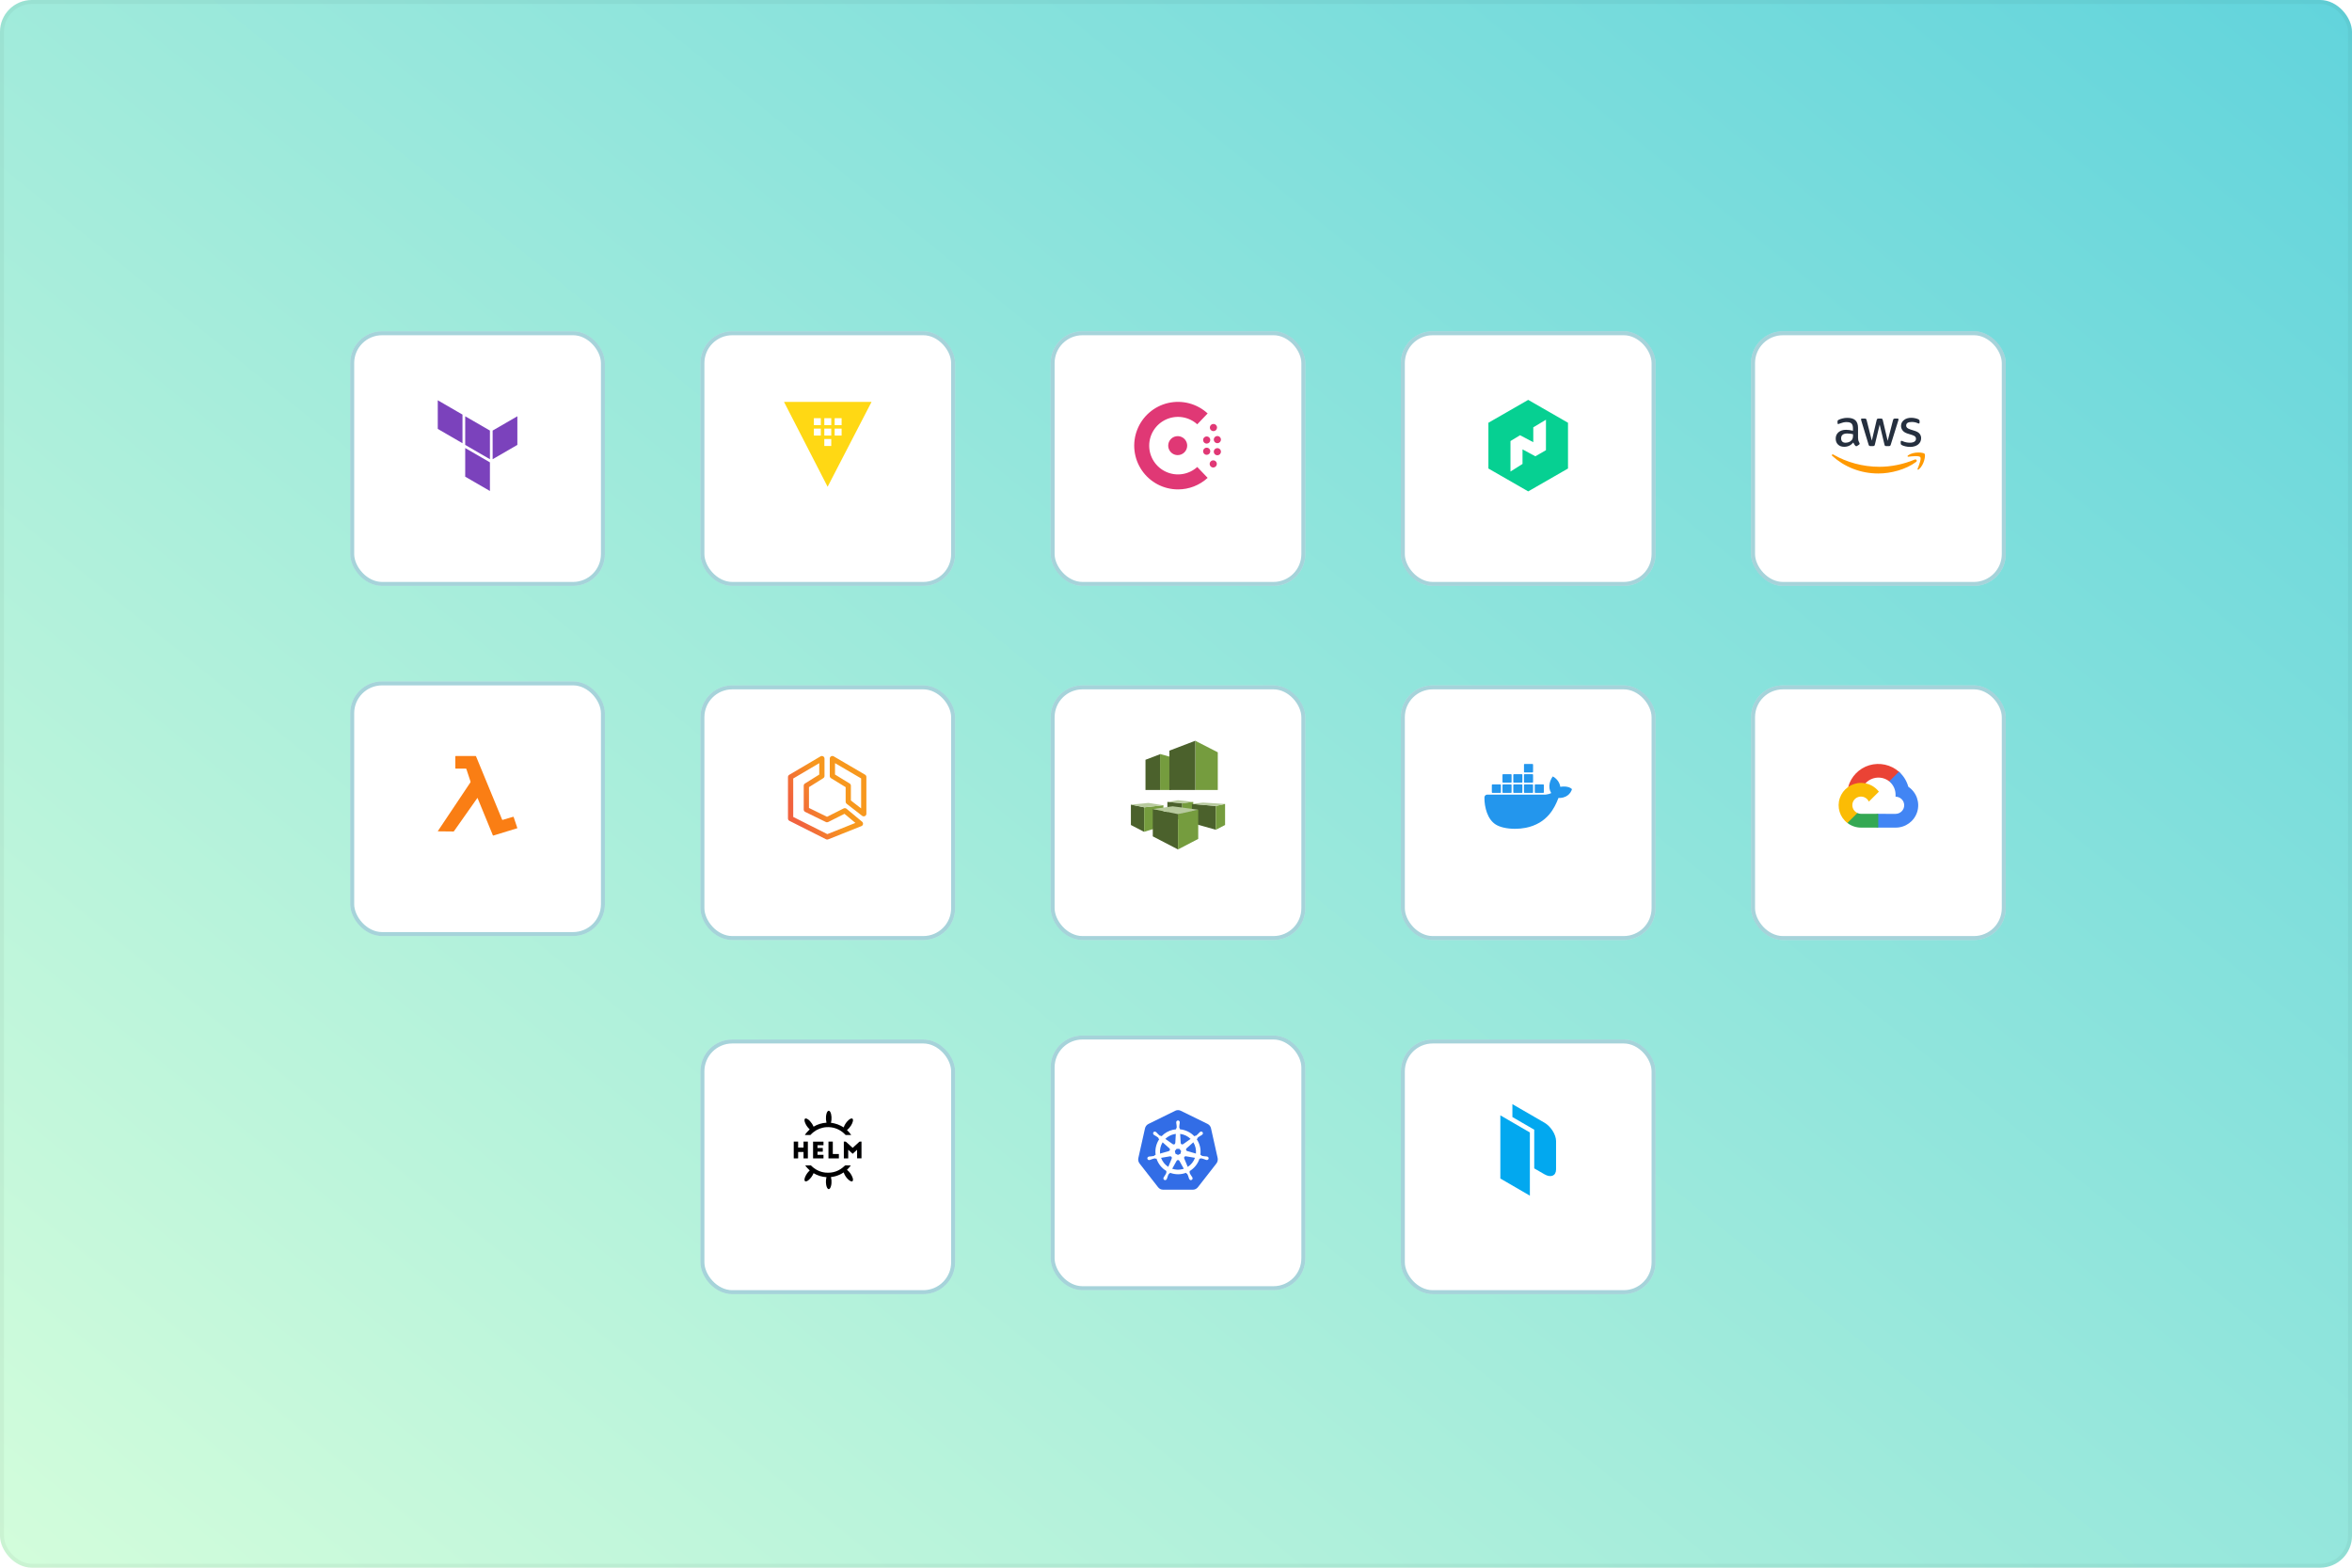 <?xml version="1.0" encoding="utf-8"?>
<svg xmlns="http://www.w3.org/2000/svg" width="591" height="394" viewBox="0 0 591 394" fill="none">
<rect width="591" height="394" rx="8" fill="url(#paint0_linear_3503_58735)"/>
<g filter="url(#filter0_d_3503_58735)">
<rect x="88" y="79" width="64" height="64" rx="8" fill="white"/>
<rect x="88.5" y="79.5" width="63" height="63" rx="7.5" stroke="#008196" stroke-opacity="0.35"/>
</g>
<path fill-rule="evenodd" clip-rule="evenodd" d="M116.893 104.617L123.107 108.215V115.414L116.893 111.814V104.617Z" fill="#7B42BC"/>
<path fill-rule="evenodd" clip-rule="evenodd" d="M123.788 108.215V115.414L130 111.814V104.617L123.788 108.215Z" fill="#7B42BC"/>
<path fill-rule="evenodd" clip-rule="evenodd" d="M110 100.6V107.797L116.212 111.396V104.199L110 100.6Z" fill="#7B42BC"/>
<path fill-rule="evenodd" clip-rule="evenodd" d="M116.893 119.8L123.105 123.399V116.249V116.202L116.893 112.603V119.8Z" fill="#7B42BC"/>
<g filter="url(#filter1_d_3503_58735)">
<rect x="176" y="168" width="64" height="64" rx="8" fill="white"/>
<rect x="176.5" y="168.5" width="63" height="63" rx="7.5" stroke="#008196" stroke-opacity="0.35"/>
</g>
<path fill-rule="evenodd" clip-rule="evenodd" d="M207.889 209.634L199.319 205.317V195.656L205.858 191.8V194.667L202.263 196.917C202.073 197.037 201.957 197.244 201.957 197.469V203.462C201.957 203.71 202.098 203.935 202.323 204.046L207.524 206.593C207.709 206.685 207.929 206.682 208.115 206.589L212.197 204.536L214.939 206.82L207.889 209.634ZM212.711 203.261C212.511 203.093 212.222 203.062 211.987 203.179L207.811 205.279L203.276 203.058V197.826L206.87 195.576C207.061 195.456 207.177 195.248 207.177 195.024V190.653C207.177 190.418 207.049 190.202 206.843 190.086C206.635 189.968 206.38 189.972 206.18 190.093L198.322 194.726C198.123 194.843 198 195.055 198 195.286V205.716C198 205.961 198.138 206.185 198.36 206.296L207.558 210.93C207.651 210.977 207.753 211 207.858 211C207.941 211 208.024 210.984 208.104 210.953L216.449 207.625C216.663 207.539 216.817 207.348 216.854 207.121C216.89 206.896 216.804 206.668 216.627 206.52L212.711 203.261Z" fill="url(#paint1_linear_3503_58735)"/>
<path fill-rule="evenodd" clip-rule="evenodd" d="M216.381 203.179L213.81 201.183V197.47C213.81 197.244 213.693 197.034 213.499 196.916L209.819 194.662V191.796L216.381 195.637V203.179ZM217.376 194.705L209.496 190.091C209.293 189.972 209.038 189.969 208.832 190.085C208.628 190.201 208.5 190.417 208.5 190.651V195.024C208.5 195.249 208.619 195.459 208.811 195.578L212.491 197.832V201.5C212.491 201.699 212.585 201.888 212.744 202.012L216.632 205.034C216.751 205.127 216.894 205.173 217.04 205.173C217.138 205.173 217.237 205.151 217.328 205.107C217.554 204.999 217.699 204.771 217.699 204.522V195.265C217.699 195.034 217.577 194.821 217.376 194.705Z" fill="url(#paint2_linear_3503_58735)"/>
<g filter="url(#filter2_d_3503_58735)">
<rect x="176" y="79" width="64" height="64" rx="8" fill="white"/>
<rect x="176.5" y="79.5" width="63" height="63" rx="7.5" stroke="#008196" stroke-opacity="0.35"/>
</g>
<path d="M197 101L207.96 122.334L219 101H197ZM206.256 109.469H204.51V107.723H206.256V109.469ZM206.256 106.849H204.51V105.105H206.256V106.849ZM208.874 112.087H207.128V110.341H208.874V112.087ZM208.874 109.469H207.128V107.723H208.874V109.469ZM208.874 106.849H207.128V105.105H208.874V106.849ZM211.478 109.469H209.732V107.723H211.478V109.469ZM209.732 106.849V105.105H211.478V106.849H209.732Z" fill="#FFD814"/>
<g filter="url(#filter3_d_3503_58735)">
<rect x="264" y="79" width="64" height="64" rx="8" fill="white"/>
<rect x="264.5" y="79.5" width="63" height="63" rx="7.5" stroke="#008196" stroke-opacity="0.35"/>
</g>
<path d="M296.009 123C294.219 123.001 292.455 122.566 290.872 121.731C289.288 120.897 287.932 119.688 286.921 118.211C285.91 116.733 285.276 115.031 285.072 113.253C284.868 111.474 285.101 109.673 285.751 108.005C286.401 106.337 287.449 104.853 288.802 103.682C290.156 102.51 291.775 101.687 293.519 101.283C295.263 100.88 297.079 100.908 298.81 101.365C300.541 101.822 302.134 102.695 303.451 103.908L300.84 106.639C299.802 105.701 298.515 105.085 297.134 104.864C295.753 104.644 294.338 104.829 293.06 105.397C291.782 105.965 290.696 106.891 289.934 108.063C289.171 109.236 288.766 110.605 288.766 112.003C288.766 113.402 289.171 114.77 289.934 115.943C290.696 117.115 291.782 118.041 293.06 118.609C294.338 119.177 295.753 119.362 297.134 119.142C298.515 118.921 299.802 118.305 300.84 117.367L303.451 120.098C301.423 121.966 298.766 123.002 296.009 123Z" fill="#E03875"/>
<path d="M304.86 117.498C304.682 117.498 304.508 117.445 304.359 117.346C304.211 117.247 304.096 117.106 304.027 116.941C303.959 116.776 303.941 116.595 303.976 116.42C304.011 116.245 304.097 116.085 304.223 115.958C304.349 115.832 304.51 115.746 304.684 115.712C304.859 115.677 305.041 115.695 305.205 115.763C305.37 115.831 305.511 115.947 305.61 116.095C305.709 116.243 305.762 116.418 305.762 116.596C305.761 116.835 305.666 117.064 305.497 117.233C305.328 117.402 305.099 117.497 304.86 117.498Z" fill="#E03875"/>
<path d="M295.939 114.383C295.467 114.385 295.005 114.247 294.612 113.986C294.218 113.726 293.911 113.354 293.729 112.918C293.547 112.483 293.499 112.003 293.59 111.54C293.681 111.077 293.907 110.651 294.24 110.317C294.574 109.983 294.998 109.755 295.461 109.663C295.924 109.57 296.404 109.617 296.84 109.797C297.276 109.978 297.649 110.283 297.911 110.676C298.173 111.068 298.313 111.53 298.312 112.002C298.311 112.632 298.061 113.236 297.616 113.682C297.172 114.128 296.569 114.38 295.939 114.383Z" fill="#E03875"/>
<path d="M305.895 114.425C305.716 114.425 305.542 114.372 305.394 114.273C305.245 114.174 305.13 114.033 305.062 113.869C304.993 113.704 304.975 113.523 305.01 113.348C305.045 113.173 305.131 113.012 305.257 112.886C305.383 112.76 305.544 112.674 305.719 112.639C305.894 112.605 306.075 112.622 306.24 112.691C306.404 112.759 306.545 112.875 306.644 113.023C306.743 113.171 306.796 113.345 306.796 113.524C306.796 113.763 306.7 113.992 306.531 114.161C306.363 114.33 306.133 114.425 305.895 114.425Z" fill="#E03875"/>
<path d="M303.214 114.313C303.035 114.313 302.86 114.26 302.712 114.16C302.563 114.061 302.448 113.919 302.38 113.754C302.312 113.589 302.295 113.407 302.33 113.232C302.366 113.057 302.453 112.896 302.58 112.77C302.707 112.645 302.869 112.56 303.044 112.526C303.22 112.492 303.401 112.512 303.566 112.581C303.73 112.651 303.871 112.768 303.968 112.918C304.066 113.067 304.117 113.243 304.115 113.421C304.113 113.659 304.017 113.886 303.848 114.052C303.679 114.219 303.451 114.313 303.214 114.313Z" fill="#E03875"/>
<path d="M305.895 111.387C305.716 111.387 305.542 111.334 305.394 111.235C305.245 111.136 305.13 110.995 305.062 110.831C304.993 110.666 304.975 110.485 305.01 110.31C305.045 110.135 305.131 109.974 305.257 109.848C305.383 109.722 305.544 109.636 305.719 109.601C305.894 109.567 306.075 109.584 306.24 109.653C306.404 109.721 306.545 109.836 306.644 109.985C306.743 110.133 306.796 110.307 306.796 110.486C306.796 110.725 306.7 110.954 306.531 111.123C306.363 111.292 306.133 111.387 305.895 111.387Z" fill="#E03875"/>
<path d="M303.214 111.49C303.036 111.49 302.861 111.437 302.713 111.338C302.565 111.239 302.449 111.098 302.381 110.933C302.313 110.768 302.295 110.587 302.33 110.412C302.364 110.237 302.45 110.077 302.576 109.951C302.702 109.825 302.863 109.739 303.038 109.704C303.213 109.669 303.394 109.687 303.559 109.755C303.724 109.823 303.864 109.939 303.964 110.087C304.063 110.235 304.115 110.41 304.115 110.588C304.115 110.827 304.02 111.057 303.851 111.226C303.682 111.395 303.453 111.49 303.214 111.49Z" fill="#E03875"/>
<path d="M304.913 108.355C304.734 108.355 304.56 108.303 304.411 108.204C304.263 108.105 304.147 107.964 304.078 107.8C304.01 107.635 303.992 107.454 304.026 107.279C304.061 107.104 304.146 106.943 304.272 106.817C304.398 106.69 304.559 106.604 304.734 106.569C304.909 106.534 305.09 106.552 305.255 106.62C305.42 106.688 305.561 106.804 305.66 106.952C305.759 107.101 305.812 107.275 305.812 107.453C305.812 107.692 305.718 107.921 305.549 108.09C305.38 108.259 305.151 108.354 304.913 108.355Z" fill="#E03875"/>
<g filter="url(#filter4_d_3503_58735)">
<rect x="352" y="168" width="64" height="64" rx="8" fill="white"/>
<rect x="352.5" y="168.5" width="63" height="63" rx="7.5" stroke="#008196" stroke-opacity="0.35"/>
</g>
<path d="M389.97 195.445L390.177 195.136L390.537 195.352L390.696 195.465C391.081 195.758 391.89 196.509 392.066 197.752C392.372 197.699 392.682 197.671 392.992 197.67C393.726 197.67 394.219 197.84 394.5 197.979L394.643 198.057L394.737 198.118L395 198.33L394.91 198.602C394.766 198.977 394.545 199.315 394.262 199.593C393.864 199.999 393.164 200.479 392.051 200.541L391.806 200.547H391.603C391.094 201.876 390.41 203.37 389.262 204.712C388.575 205.515 387.768 206.197 386.87 206.734C385.781 207.371 384.596 207.815 383.365 208.048C382.48 208.219 381.581 208.303 380.68 208.3C378.686 208.3 376.927 207.909 375.844 207.224C374.878 206.615 374.135 205.619 373.636 204.267C373.199 203.036 372.984 201.733 373.001 200.422C373.003 200.064 373.261 199.769 373.596 199.722L373.689 199.715H388.18L388.308 199.706L388.512 199.684C388.865 199.638 389.401 199.534 389.778 199.317C389.327 198.58 389.199 197.717 389.409 196.798C389.498 196.414 389.637 196.044 389.822 195.699L389.97 195.445ZM376.974 197.14L377.028 197.149C377.079 197.167 377.119 197.208 377.135 197.26L377.143 197.316V199.102L377.135 199.157C377.118 199.209 377.078 199.251 377.027 199.268L376.974 199.277H375.032C374.957 199.277 374.893 199.227 374.871 199.157L374.862 199.102V197.315L374.871 197.26C374.888 197.207 374.928 197.166 374.978 197.149L375.032 197.14H376.974ZM379.65 197.14L379.704 197.149C379.755 197.167 379.795 197.208 379.811 197.26L379.82 197.316V199.102L379.811 199.157C379.794 199.209 379.754 199.251 379.704 199.268L379.65 199.277H377.708C377.633 199.277 377.569 199.227 377.546 199.157L377.537 199.102V197.316C377.537 197.238 377.586 197.172 377.654 197.149L377.708 197.14H379.65ZM382.367 197.14L382.421 197.149C382.472 197.167 382.511 197.208 382.528 197.26L382.536 197.316V199.102L382.528 199.157C382.511 199.209 382.471 199.251 382.42 199.268L382.367 199.277H380.425C380.35 199.277 380.286 199.227 380.264 199.157L380.255 199.102V197.315L380.264 197.26C380.281 197.207 380.321 197.166 380.371 197.149L380.425 197.14H382.367ZM385.051 197.14L385.105 197.149C385.156 197.166 385.196 197.208 385.213 197.26L385.222 197.316V199.102C385.222 199.179 385.173 199.245 385.105 199.268L385.051 199.277H383.11C383.035 199.277 382.971 199.227 382.949 199.157L382.94 199.102V197.315L382.949 197.26C382.965 197.207 383.005 197.166 383.056 197.149L383.11 197.14H385.051ZM387.76 197.14L387.814 197.149C387.865 197.166 387.905 197.208 387.922 197.26L387.93 197.316V199.102C387.93 199.179 387.881 199.245 387.813 199.268L387.76 199.277H385.818C385.743 199.277 385.679 199.227 385.657 199.157L385.648 199.102V197.315L385.657 197.26C385.674 197.207 385.714 197.166 385.764 197.149L385.818 197.14H387.76ZM379.65 194.57L379.704 194.579C379.754 194.597 379.794 194.638 379.811 194.69L379.82 194.745V196.531C379.82 196.609 379.771 196.675 379.704 196.698L379.65 196.708H377.708C377.633 196.707 377.569 196.657 377.546 196.587L377.538 196.531V194.745C377.538 194.668 377.587 194.602 377.654 194.579L377.708 194.57H379.65ZM382.367 194.57L382.42 194.579C382.471 194.597 382.511 194.638 382.528 194.69L382.536 194.745V196.531C382.536 196.609 382.488 196.675 382.42 196.698L382.367 196.708H380.425C380.35 196.707 380.286 196.657 380.264 196.587L380.255 196.531V194.745L380.264 194.69C380.281 194.638 380.321 194.597 380.371 194.579L380.425 194.57H382.367ZM385.051 194.57C385.127 194.57 385.19 194.62 385.213 194.69L385.222 194.745V196.531C385.222 196.609 385.173 196.675 385.105 196.698L385.051 196.708H383.11C383.034 196.707 382.971 196.657 382.949 196.587L382.94 196.531V194.745L382.949 194.69C382.965 194.638 383.005 194.597 383.056 194.579L383.11 194.57H385.051ZM385.051 192C385.127 192 385.19 192.05 385.213 192.12L385.222 192.175V193.962C385.222 194.04 385.173 194.105 385.105 194.128L385.051 194.137H383.11C383.035 194.137 382.971 194.087 382.949 194.017L382.94 193.962V192.175L382.949 192.12C382.965 192.068 383.005 192.026 383.056 192.009L383.11 192H385.051Z" fill="#2396ED"/>
<g filter="url(#filter5_d_3503_58735)">
<rect x="176" y="257" width="64" height="64" rx="8" fill="white"/>
<rect x="176.5" y="257.5" width="63" height="63" rx="7.5" stroke="#008196" stroke-opacity="0.35"/>
</g>
<path d="M203.439 283.824L203.461 283.845C203.391 283.917 203.321 283.987 203.252 284.056C203.098 284.21 202.947 284.361 202.803 284.518C202.521 284.822 202.272 285.164 202.247 285.26L202.637 285.26C202.941 285.259 203.244 285.259 203.548 285.261C203.577 285.262 203.607 285.257 203.633 285.244C203.66 285.232 203.684 285.214 203.702 285.191C203.911 284.961 204.138 284.749 204.381 284.557C205.324 283.803 206.477 283.358 207.683 283.285C208.087 283.258 208.493 283.273 208.894 283.332C210.25 283.525 211.496 284.183 212.421 285.194C212.436 285.214 212.455 285.231 212.477 285.242C212.499 285.254 212.523 285.261 212.548 285.261C212.832 285.259 213.115 285.26 213.399 285.26C213.539 285.26 213.679 285.26 213.82 285.259C213.842 285.257 213.865 285.253 213.887 285.247C213.581 284.796 213.224 284.382 212.823 284.012L212.829 284.007L212.842 283.995C212.851 283.986 212.859 283.979 212.867 283.973C213.276 283.654 213.599 283.258 213.87 282.819C214.063 282.514 214.208 282.181 214.299 281.832C214.334 281.697 214.344 281.556 214.33 281.418C214.312 281.229 214.207 281.072 213.956 281.1C213.906 281.106 213.857 281.118 213.809 281.134C213.636 281.196 213.476 281.29 213.336 281.409C212.738 281.904 212.284 282.55 212.02 283.28C212.015 283.295 212.007 283.31 212 283.323L211.997 283.33L211.992 283.34C211.914 283.296 211.838 283.251 211.762 283.207C211.589 283.106 211.419 283.006 211.243 282.919C210.986 282.789 210.722 282.675 210.452 282.576C210.185 282.48 209.912 282.4 209.635 282.336C209.442 282.29 209.246 282.256 209.05 282.222C208.963 282.208 208.876 282.193 208.789 282.177C208.863 281.917 208.91 281.65 208.928 281.38C208.965 280.938 208.937 280.493 208.844 280.06C208.803 279.855 208.732 279.657 208.633 279.473C208.58 279.364 208.5 279.271 208.399 279.204C208.352 279.171 208.296 279.154 208.238 279.154C208.181 279.155 208.125 279.173 208.078 279.206C208.031 279.238 207.989 279.276 207.952 279.319C207.854 279.44 207.78 279.578 207.733 279.726C207.635 280.007 207.575 280.299 207.555 280.596C207.508 281.091 207.544 281.591 207.661 282.074C207.665 282.092 207.669 282.109 207.672 282.129L207.679 282.162C206.534 282.226 205.421 282.567 204.438 283.157C204.433 283.152 204.429 283.149 204.426 283.146C204.42 283.142 204.417 283.139 204.416 283.136C204.41 283.125 204.405 283.113 204.4 283.102C204.192 282.608 203.898 282.155 203.531 281.764C203.325 281.54 203.1 281.336 202.824 281.198C202.751 281.16 202.675 281.131 202.595 281.11C202.343 281.049 202.171 281.179 202.153 281.437C202.152 281.448 202.152 281.46 202.151 281.471L202.151 281.494C202.142 281.694 202.192 281.883 202.258 282.068C202.494 282.731 202.884 283.291 203.389 283.776C203.406 283.793 203.423 283.809 203.439 283.824Z" fill="#000001"/>
<path d="M212.822 294.003C213.178 293.674 213.5 293.31 213.781 292.916L213.774 292.892H213.673C213.567 292.892 213.461 292.893 213.355 292.893C213.069 292.893 212.783 292.894 212.497 292.89C212.452 292.888 212.407 292.896 212.366 292.913C212.324 292.93 212.287 292.955 212.257 292.988C210.899 294.314 209.278 294.886 207.393 294.702C206.699 294.631 206.025 294.431 205.405 294.111C204.819 293.817 204.286 293.426 203.829 292.956C203.81 292.935 203.788 292.918 203.762 292.907C203.736 292.896 203.708 292.89 203.68 292.891C203.387 292.893 203.094 292.893 202.8 292.893C202.673 292.893 202.546 292.893 202.419 292.893C202.402 292.893 202.384 292.894 202.363 292.897C202.352 292.898 202.34 292.899 202.327 292.9C202.655 293.361 203.038 293.782 203.465 294.153C203.461 294.162 203.457 294.171 203.451 294.179C203.44 294.19 203.428 294.201 203.416 294.211L203.396 294.231C202.942 294.656 202.58 295.17 202.335 295.741C202.252 295.923 202.194 296.114 202.163 296.311C202.144 296.453 202.134 296.595 202.19 296.732C202.208 296.778 202.237 296.819 202.275 296.85C202.312 296.882 202.358 296.903 202.406 296.912C202.494 296.926 202.584 296.917 202.667 296.884C202.843 296.821 203.007 296.727 203.149 296.605C203.686 296.158 204.11 295.591 204.385 294.948C204.389 294.938 204.394 294.928 204.398 294.918C204.403 294.908 204.408 294.897 204.413 294.887L204.429 294.851C205.411 295.442 206.523 295.786 207.668 295.85L207.67 295.86L207.672 295.866C207.674 295.873 207.675 295.876 207.675 295.88C207.67 295.901 207.665 295.923 207.66 295.944C207.595 296.195 207.556 296.453 207.544 296.712C207.522 297.065 207.54 297.421 207.599 297.77C207.644 298.026 207.707 298.278 207.83 298.509C207.873 298.59 207.925 298.665 207.987 298.733C208.142 298.902 208.332 298.901 208.491 298.736C208.528 298.701 208.559 298.661 208.585 298.618C208.647 298.504 208.703 298.388 208.751 298.268C208.853 297.978 208.912 297.675 208.928 297.369C208.971 296.879 208.931 296.387 208.809 295.911C208.805 295.894 208.801 295.876 208.798 295.856C208.796 295.846 208.794 295.836 208.792 295.825C209.174 295.782 209.553 295.71 209.924 295.609C210.289 295.507 210.646 295.377 210.991 295.22C211.338 295.058 211.673 294.871 211.992 294.66L212.004 294.691C212.011 294.708 212.016 294.722 212.021 294.735C212.283 295.465 212.739 296.11 213.338 296.603C213.452 296.693 213.575 296.771 213.705 296.836C213.791 296.877 213.882 296.904 213.976 296.916C214.046 296.928 214.117 296.915 214.177 296.878C214.238 296.841 214.282 296.783 214.302 296.715C214.319 296.667 214.329 296.618 214.332 296.567C214.344 296.371 214.314 296.174 214.244 295.991C213.981 295.237 213.515 294.57 212.897 294.065L212.822 294.003Z" fill="#000001"/>
<path d="M212.03 286.91C212.064 286.91 212.098 286.911 212.132 286.912C212.207 286.913 212.281 286.915 212.354 286.908C212.474 286.897 212.56 286.94 212.647 287.021C213.027 287.371 213.41 287.718 213.793 288.065L213.795 288.066C213.92 288.179 214.045 288.292 214.169 288.406C214.186 288.421 214.203 288.436 214.223 288.453L214.254 288.481L214.283 288.456C214.303 288.439 214.322 288.423 214.34 288.406C214.864 287.929 215.387 287.452 215.91 286.974C215.932 286.952 215.958 286.935 215.987 286.923C216.016 286.912 216.047 286.907 216.079 286.909C216.169 286.912 216.26 286.912 216.353 286.911C216.392 286.91 216.432 286.91 216.472 286.91V291.125C216.403 291.145 215.477 291.149 215.367 291.127V288.993L215.345 288.983L214.256 289.976L213.157 288.987L213.136 288.995C213.136 289.115 213.136 289.236 213.136 289.357L213.136 289.529C213.136 289.706 213.136 289.883 213.136 290.06V291.135H212.039C212.018 291.064 212.009 287.149 212.03 286.91Z" fill="#000001"/>
<path d="M202.996 286.915H201.905V287.666C201.906 287.792 201.906 287.919 201.905 288.045C201.905 288.13 201.905 288.215 201.905 288.299L201.904 288.408C201.786 288.43 200.628 288.426 200.55 288.403V286.915H199.448V291.126C199.541 291.148 200.472 291.146 200.554 291.122V289.532H201.905L201.905 289.78C201.905 289.966 201.905 290.15 201.906 290.333C201.906 290.42 201.906 290.507 201.905 290.594C201.905 290.774 201.904 290.955 201.908 291.136H203C203.022 291.034 203.018 286.985 202.996 286.915Z" fill="#000001"/>
<path d="M204.303 291.134V286.927C204.368 286.906 206.765 286.898 206.921 286.919V287.816C206.91 287.817 206.899 287.818 206.888 287.819C206.864 287.821 206.839 287.823 206.814 287.823C206.387 287.824 205.96 287.824 205.533 287.824H205.414V288.521H206.748V289.449H205.426C205.404 289.528 205.398 290.081 205.416 290.234C205.427 290.235 205.437 290.236 205.448 290.237C205.472 290.239 205.497 290.241 205.522 290.241C205.949 290.242 206.376 290.242 206.803 290.242H206.922V291.134H204.303Z" fill="#000001"/>
<path d="M208.175 286.915C208.155 286.992 208.151 291.023 208.171 291.136L210.789 291.136V290.032H210.672C210.242 290.032 209.812 290.032 209.382 290.032C209.358 290.032 209.333 290.03 209.306 290.028C209.292 290.028 209.277 290.027 209.262 290.026V286.915H208.175Z" fill="#000001"/>
<g filter="url(#filter6_d_3503_58735)">
<rect x="440" y="79" width="64" height="64" rx="8" fill="white"/>
<rect x="440.5" y="79.5" width="63" height="63" rx="7.5" stroke="#008196" stroke-opacity="0.35"/>
</g>
<path d="M466.895 110.085C466.895 110.373 466.926 110.606 466.98 110.778C467.043 110.949 467.121 111.136 467.23 111.338C467.268 111.4 467.284 111.463 467.284 111.517C467.284 111.595 467.237 111.673 467.136 111.751L466.646 112.078C466.576 112.125 466.506 112.148 466.443 112.148C466.366 112.148 466.288 112.109 466.21 112.039C466.101 111.922 466.008 111.798 465.93 111.673C465.852 111.541 465.774 111.393 465.689 111.214C465.082 111.93 464.319 112.288 463.4 112.288C462.747 112.288 462.225 112.101 461.844 111.727C461.463 111.354 461.268 110.855 461.268 110.232C461.268 109.571 461.502 109.033 461.976 108.628C462.451 108.224 463.081 108.021 463.883 108.021C464.148 108.021 464.42 108.044 464.708 108.083C464.996 108.122 465.292 108.185 465.603 108.255V107.686C465.603 107.095 465.478 106.682 465.237 106.44C464.988 106.199 464.568 106.082 463.969 106.082C463.696 106.082 463.416 106.113 463.128 106.184C462.84 106.254 462.56 106.339 462.288 106.448C462.163 106.503 462.07 106.534 462.015 106.549C461.961 106.565 461.922 106.573 461.891 106.573C461.782 106.573 461.727 106.495 461.727 106.331V105.95C461.727 105.825 461.743 105.732 461.782 105.677C461.821 105.623 461.891 105.568 462 105.514C462.272 105.374 462.599 105.257 462.98 105.164C463.362 105.062 463.766 105.016 464.194 105.016C465.12 105.016 465.798 105.226 466.233 105.646C466.661 106.067 466.879 106.705 466.879 107.562V110.085H466.895ZM463.735 111.268C463.992 111.268 464.257 111.221 464.537 111.128C464.817 111.034 465.066 110.863 465.276 110.63C465.401 110.482 465.494 110.318 465.541 110.131C465.587 109.944 465.619 109.719 465.619 109.454V109.127C465.393 109.072 465.152 109.026 464.903 108.994C464.653 108.963 464.412 108.948 464.171 108.948C463.65 108.948 463.268 109.049 463.011 109.259C462.755 109.469 462.63 109.765 462.63 110.155C462.63 110.521 462.723 110.793 462.918 110.98C463.105 111.175 463.377 111.268 463.735 111.268ZM469.985 112.109C469.844 112.109 469.751 112.086 469.689 112.031C469.627 111.984 469.572 111.875 469.525 111.727L467.696 105.709C467.65 105.553 467.626 105.452 467.626 105.397C467.626 105.273 467.689 105.202 467.813 105.202H468.576C468.724 105.202 468.825 105.226 468.879 105.28C468.942 105.327 468.988 105.436 469.035 105.584L470.343 110.739L471.557 105.584C471.596 105.428 471.642 105.327 471.705 105.28C471.767 105.234 471.876 105.202 472.016 105.202H472.638C472.786 105.202 472.887 105.226 472.95 105.28C473.012 105.327 473.066 105.436 473.098 105.584L474.327 110.801L475.674 105.584C475.72 105.428 475.775 105.327 475.829 105.28C475.892 105.234 475.993 105.202 476.133 105.202H476.857C476.981 105.202 477.051 105.265 477.051 105.397C477.051 105.436 477.043 105.475 477.036 105.522C477.028 105.568 477.012 105.631 476.981 105.716L475.106 111.735C475.059 111.891 475.004 111.992 474.942 112.039C474.88 112.086 474.779 112.117 474.646 112.117H473.977C473.829 112.117 473.728 112.093 473.666 112.039C473.603 111.984 473.549 111.883 473.518 111.727L472.312 106.705L471.113 111.72C471.074 111.875 471.027 111.977 470.965 112.031C470.903 112.086 470.794 112.109 470.654 112.109H469.985ZM479.985 112.319C479.581 112.319 479.176 112.273 478.787 112.179C478.398 112.086 478.094 111.984 477.892 111.868C477.767 111.798 477.682 111.72 477.65 111.65C477.619 111.58 477.604 111.502 477.604 111.432V111.034C477.604 110.871 477.666 110.793 477.783 110.793C477.829 110.793 477.876 110.801 477.923 110.816C477.97 110.832 478.04 110.863 478.117 110.894C478.382 111.011 478.67 111.105 478.973 111.167C479.285 111.229 479.588 111.26 479.9 111.26C480.39 111.26 480.771 111.175 481.036 111.003C481.3 110.832 481.441 110.583 481.441 110.264C481.441 110.046 481.371 109.867 481.23 109.719C481.09 109.571 480.826 109.438 480.444 109.314L479.316 108.963C478.748 108.784 478.328 108.519 478.071 108.169C477.814 107.826 477.682 107.445 477.682 107.04C477.682 106.713 477.752 106.425 477.892 106.176C478.032 105.927 478.219 105.709 478.452 105.537C478.686 105.358 478.95 105.226 479.261 105.132C479.573 105.039 479.9 105 480.242 105C480.413 105 480.592 105.008 480.763 105.031C480.942 105.055 481.106 105.086 481.269 105.117C481.425 105.156 481.573 105.195 481.713 105.241C481.853 105.288 481.962 105.335 482.04 105.382C482.149 105.444 482.227 105.506 482.273 105.576C482.32 105.638 482.343 105.724 482.343 105.833V106.199C482.343 106.363 482.281 106.448 482.164 106.448C482.102 106.448 482.001 106.417 481.869 106.355C481.425 106.152 480.927 106.051 480.374 106.051C479.931 106.051 479.581 106.121 479.339 106.269C479.098 106.417 478.973 106.643 478.973 106.962C478.973 107.18 479.051 107.367 479.207 107.515C479.363 107.663 479.651 107.811 480.063 107.943L481.168 108.294C481.729 108.473 482.133 108.722 482.374 109.041C482.616 109.36 482.732 109.726 482.732 110.131C482.732 110.466 482.662 110.77 482.53 111.034C482.39 111.299 482.203 111.533 481.962 111.72C481.721 111.914 481.433 112.055 481.098 112.156C480.748 112.265 480.382 112.319 479.985 112.319Z" fill="#252F3E"/>
<path fill-rule="evenodd" clip-rule="evenodd" d="M481.456 116.103C478.895 117.995 475.175 118.999 471.976 118.999C467.494 118.999 463.454 117.341 460.404 114.584C460.162 114.366 460.38 114.07 460.668 114.242C463.968 116.157 468.038 117.317 472.249 117.317C475.089 117.317 478.21 116.725 481.082 115.511C481.51 115.316 481.876 115.791 481.456 116.103Z" fill="#FF9900"/>
<path fill-rule="evenodd" clip-rule="evenodd" d="M482.522 114.888C482.195 114.468 480.358 114.686 479.526 114.787C479.277 114.818 479.238 114.6 479.463 114.437C480.926 113.409 483.331 113.705 483.611 114.047C483.892 114.398 483.534 116.804 482.164 117.956C481.954 118.135 481.751 118.042 481.845 117.808C482.156 117.037 482.849 115.301 482.522 114.888Z" fill="#FF9900"/>
<g filter="url(#filter7_d_3503_58735)">
<rect x="352" y="79" width="64" height="64" rx="8" fill="white"/>
<rect x="352.5" y="79.5" width="63" height="63" rx="7.5" stroke="#008196" stroke-opacity="0.35"/>
</g>
<path d="M384 100.5L374 106.25V117.75L384 123.5L394 117.75V106.25L384 100.5ZM388.456 113.146L385.792 114.679L382.573 112.934V116.598L379.546 118.509V110.848L381.947 109.385L385.278 111.134V107.392L388.463 105.491L388.456 113.146Z" fill="#06D092"/>
<g filter="url(#filter8_d_3503_58735)">
<rect x="440" y="168" width="64" height="64" rx="8" fill="white"/>
<rect x="440.5" y="168.5" width="63" height="63" rx="7.5" stroke="#008196" stroke-opacity="0.35"/>
</g>
<path d="M475.084 196.501L477.6 194.5L477.157 193.95C475.133 192.173 472.296 191.555 469.709 192.326C467.122 193.097 465.113 195.181 464.405 197.772C464.364 197.923 464.821 197.641 465.023 197.697L468.499 197.127C468.499 197.127 468.669 196.961 468.768 196.854C470.314 195.165 472.936 194.945 474.722 196.381L475.084 196.501Z" fill="#EA4335"/>
<path d="M479.516 197.733C479.116 196.27 478.296 194.955 477.155 193.949L474.715 196.375C475.745 197.212 476.332 198.473 476.307 199.795V200.226C477.506 200.226 478.479 201.192 478.479 202.385C478.479 203.577 477.506 204.543 476.307 204.543L471.964 204.54L471.531 204.586V207.93L471.964 208H476.307C478.797 208.019 481.006 206.415 481.745 204.051C482.484 201.687 481.578 199.12 479.516 197.733Z" fill="#4285F4"/>
<path d="M467.615 207.999H471.958V204.54H467.615C467.306 204.54 467 204.453 466.718 204.325L466.108 204.513L464.358 206.241L464.205 206.838C465.187 207.575 466.385 208.004 467.615 207.999Z" fill="#34A853"/>
<path d="M467.615 196.763C465.203 196.777 463.066 198.313 462.296 200.586C461.526 202.859 462.293 205.375 464.205 206.838L466.724 204.325C465.844 203.929 465.333 203.004 465.469 202.053C465.605 201.102 466.356 200.356 467.312 200.22C468.269 200.085 469.2 200.594 469.597 201.469L472.117 198.964C471.045 197.571 469.379 196.756 467.615 196.763Z" fill="#FBBC05"/>
<g filter="url(#filter9_d_3503_58735)">
<rect x="352" y="257" width="64" height="64" rx="8" fill="white"/>
<rect x="352.5" y="257.5" width="63" height="63" rx="7.5" stroke="#008196" stroke-opacity="0.35"/>
</g>
<path fill-rule="evenodd" clip-rule="evenodd" d="M377 280.312L384.42 284.62V300.5L377 296.192V280.312Z" fill="#02A8EF"/>
<path d="M388.095 282.168L380.028 277.5V280.738L385.516 283.922V293.645L388.097 295.135C389.694 296.06 391 295.516 391 293.902V286.768C390.998 285.164 389.688 283.096 388.095 282.168Z" fill="#02A8EF"/>
<g filter="url(#filter10_d_3503_58735)">
<rect x="88" y="167" width="64" height="64" rx="8" fill="white"/>
<rect x="88.5" y="167.5" width="63" height="63" rx="7.5" stroke="#008196" stroke-opacity="0.35"/>
</g>
<path d="M119.976 200.528C119.9 200.632 119.836 200.718 119.774 200.805C118.79 202.204 117.805 203.603 116.821 205.001C115.906 206.302 114.99 207.602 114.072 208.901C114.057 208.922 114.038 208.939 114.015 208.951C113.993 208.964 113.968 208.972 113.942 208.975C112.647 208.964 111.352 208.95 110.057 208.934C110.043 208.934 110.028 208.93 110 208.926C110.01 208.9 110.023 208.874 110.036 208.85C110.94 207.498 111.843 206.147 112.746 204.796C113.547 203.598 114.349 202.401 115.151 201.204C116.04 199.875 116.928 198.544 117.816 197.212C117.947 197.016 118.084 196.823 118.208 196.623C118.24 196.57 118.25 196.506 118.235 196.446C117.996 195.71 117.752 194.975 117.508 194.241C117.404 193.926 117.295 193.614 117.197 193.297C117.165 193.196 117.113 193.165 117.006 193.165C116.192 193.168 115.383 193.167 114.572 193.167C114.418 193.167 114.417 193.167 114.417 193.021C114.417 192.058 114.417 191.095 114.414 190.132C114.414 190.025 114.451 190.001 114.555 190.001C116.188 190.004 117.822 190.004 119.456 190.001C119.494 189.997 119.532 190.005 119.564 190.026C119.596 190.047 119.618 190.078 119.628 190.113C120.49 192.205 121.351 194.295 122.212 196.385C123.218 198.823 124.223 201.26 125.228 203.698C125.54 204.455 125.854 205.211 126.163 205.969C126.2 206.062 126.238 206.079 126.335 206.051C127.191 205.795 128.049 205.547 128.905 205.291C129.012 205.258 129.051 205.28 129.085 205.383C129.377 206.269 129.675 207.152 129.97 208.037C129.98 208.067 129.988 208.098 130 208.141C129.939 208.163 129.881 208.187 129.822 208.203C127.876 208.798 125.931 209.394 123.987 209.99C123.894 210.018 123.866 209.987 123.835 209.912C123.242 208.46 122.646 207.008 122.05 205.557C121.466 204.136 120.882 202.715 120.298 201.294C120.211 201.081 120.124 200.866 120.037 200.653C120.023 200.616 120.004 200.584 119.976 200.528Z" fill="#FA7E14"/>
<g filter="url(#filter11_d_3503_58735)">
<rect x="264" y="256" width="64" height="64" rx="8" fill="white"/>
<rect x="264.5" y="256.5" width="63" height="63" rx="7.5" stroke="#008196" stroke-opacity="0.35"/>
</g>
<path d="M291 298.384C291.306 298.781 291.77 299 292.249 299H299.75C300.229 299 300.694 298.764 301 298.38L305.654 292.411C305.96 292.014 306.066 291.507 305.96 291.014L304.296 283.575C304.189 283.082 303.87 282.685 303.431 282.466L296.695 279.164C296.482 279.055 296.242 279 296.003 279C295.763 279 295.524 279.055 295.311 279.164L288.575 282.479C288.136 282.699 287.816 283.096 287.71 283.589L286.046 291.027C285.926 291.521 286.046 292.027 286.352 292.425L291 298.384Z" fill="#326DE6"/>
<path fill-rule="evenodd" clip-rule="evenodd" d="M302.773 290.611C302.913 290.615 303.053 290.626 303.192 290.645C303.216 290.649 303.246 290.657 303.274 290.664C303.29 290.668 303.306 290.672 303.319 290.675C303.38 290.683 303.438 290.704 303.49 290.735C303.542 290.767 303.587 290.809 303.622 290.859C303.656 290.909 303.68 290.966 303.692 291.025C303.704 291.085 303.703 291.147 303.689 291.206C303.675 291.265 303.65 291.321 303.613 291.37C303.577 291.419 303.53 291.459 303.477 291.489C303.424 291.519 303.365 291.538 303.305 291.544C303.244 291.55 303.183 291.543 303.125 291.524L303.118 291.523L303.114 291.522L303.11 291.52C303.096 291.517 303.081 291.514 303.067 291.511C303.042 291.506 303.017 291.501 302.997 291.496C302.863 291.454 302.732 291.403 302.605 291.345C302.358 291.246 302.103 291.171 301.842 291.122C301.752 291.119 301.665 291.152 301.598 291.212C301.566 291.206 301.468 291.189 301.411 291.18C300.988 292.506 300.092 293.63 298.892 294.34C298.912 294.4 298.937 294.459 298.965 294.516C298.92 294.594 298.908 294.686 298.931 294.773C299.037 295.015 299.167 295.247 299.319 295.465C299.403 295.576 299.482 295.692 299.553 295.812C299.565 295.834 299.579 295.865 299.593 295.893L299.61 295.929C299.641 295.982 299.661 296.04 299.669 296.101C299.676 296.161 299.671 296.223 299.653 296.281C299.635 296.34 299.605 296.394 299.565 296.44C299.525 296.486 299.476 296.524 299.421 296.55C299.365 296.576 299.305 296.59 299.244 296.592C299.183 296.593 299.122 296.582 299.065 296.559C299.008 296.535 298.957 296.5 298.915 296.456C298.873 296.412 298.84 296.359 298.82 296.302L298.805 296.272C298.791 296.244 298.776 296.214 298.766 296.19C298.716 296.059 298.673 295.926 298.639 295.791C298.563 295.537 298.462 295.292 298.339 295.058C298.285 294.985 298.205 294.937 298.116 294.923C298.109 294.91 298.092 294.88 298.073 294.847C298.055 294.814 298.036 294.779 298.022 294.755C296.722 295.246 295.287 295.242 293.989 294.745L293.89 294.923C293.82 294.934 293.754 294.966 293.702 295.015C293.553 295.259 293.439 295.523 293.363 295.798C293.329 295.933 293.287 296.067 293.237 296.197C293.228 296.218 293.215 296.245 293.202 296.271C293.195 296.284 293.189 296.297 293.183 296.308V296.309L293.182 296.31C293.162 296.367 293.129 296.42 293.087 296.464C293.045 296.508 292.994 296.543 292.937 296.567C292.88 296.59 292.819 296.601 292.758 296.599C292.697 296.598 292.637 296.584 292.581 296.557C292.526 296.531 292.477 296.494 292.437 296.447C292.397 296.401 292.367 296.347 292.349 296.289C292.332 296.23 292.326 296.169 292.334 296.108C292.341 296.047 292.362 295.989 292.393 295.937C292.399 295.924 292.406 295.909 292.413 295.894C292.425 295.868 292.438 295.84 292.449 295.819C292.521 295.699 292.599 295.582 292.684 295.471C292.838 295.248 292.97 295.01 293.079 294.762C293.091 294.678 293.077 294.592 293.04 294.516L293.12 294.326C291.924 293.622 291.027 292.506 290.599 291.188L290.409 291.221C290.335 291.168 290.248 291.138 290.158 291.132C289.897 291.182 289.642 291.257 289.396 291.356C289.268 291.413 289.137 291.463 289.004 291.505C288.983 291.511 288.958 291.516 288.933 291.522C288.918 291.525 288.904 291.528 288.891 291.531L288.886 291.532L288.882 291.533L288.876 291.534C288.818 291.554 288.756 291.56 288.696 291.554C288.635 291.548 288.576 291.53 288.523 291.5C288.47 291.47 288.423 291.429 288.387 291.38C288.35 291.331 288.325 291.276 288.311 291.216C288.297 291.157 288.296 291.095 288.308 291.036C288.32 290.976 288.344 290.919 288.379 290.869C288.414 290.819 288.458 290.777 288.511 290.745C288.563 290.714 288.621 290.693 288.682 290.685L288.688 290.683L288.692 290.683L288.7 290.681C288.735 290.672 288.777 290.661 288.808 290.656C288.947 290.636 289.087 290.625 289.228 290.622C289.492 290.605 289.755 290.561 290.011 290.493C290.087 290.445 290.151 290.381 290.199 290.305L290.382 290.251C290.183 288.876 290.501 287.476 291.274 286.32L291.134 286.195C291.128 286.105 291.098 286.018 291.046 285.944C290.844 285.772 290.627 285.619 290.396 285.489C290.271 285.425 290.15 285.354 290.033 285.277C290.013 285.262 289.988 285.242 289.964 285.222L289.943 285.205L289.936 285.2C289.837 285.129 289.77 285.021 289.75 284.901C289.73 284.78 289.758 284.657 289.829 284.557C289.871 284.506 289.924 284.466 289.985 284.439C290.045 284.412 290.111 284.4 290.177 284.404C290.288 284.408 290.395 284.449 290.482 284.518L290.513 284.543C290.536 284.561 290.561 284.58 290.579 284.596C290.681 284.692 290.777 284.793 290.867 284.9C291.045 285.096 291.243 285.274 291.456 285.431C291.536 285.473 291.629 285.482 291.715 285.456C291.767 285.494 291.82 285.531 291.873 285.568C292.641 284.754 293.636 284.188 294.729 283.941C294.989 283.882 295.253 283.842 295.519 283.82L295.529 283.636C295.597 283.576 295.646 283.497 295.671 283.41C295.681 283.146 295.664 282.881 295.622 282.62C295.595 282.483 295.575 282.345 295.563 282.205C295.562 282.184 295.563 282.156 295.563 282.129L295.564 282.094L295.563 282.088C295.563 282.086 295.563 282.084 295.563 282.082C295.557 282.021 295.563 281.959 295.582 281.901C295.602 281.843 295.633 281.789 295.674 281.744C295.715 281.699 295.765 281.662 295.821 281.637C295.877 281.613 295.938 281.6 296 281.6C296.061 281.6 296.122 281.612 296.178 281.637C296.234 281.662 296.284 281.698 296.326 281.744C296.367 281.789 296.398 281.843 296.417 281.901C296.436 281.959 296.443 282.02 296.437 282.081C296.437 282.095 296.437 282.111 296.437 282.127C296.438 282.155 296.438 282.183 296.438 282.205C296.426 282.345 296.406 282.483 296.378 282.62C296.336 282.881 296.319 283.146 296.329 283.41C296.346 283.499 296.397 283.577 296.471 283.628L296.472 283.639C296.474 283.679 296.478 283.77 296.482 283.823C297.863 283.948 299.152 284.569 300.11 285.57L300.276 285.452C300.365 285.467 300.457 285.457 300.541 285.423C300.754 285.266 300.951 285.088 301.13 284.892C301.22 284.785 301.317 284.683 301.419 284.587C301.439 284.57 301.467 284.548 301.492 284.529L301.516 284.51C301.56 284.467 301.612 284.433 301.67 284.412C301.728 284.39 301.789 284.381 301.851 284.385C301.912 284.389 301.972 284.405 302.027 284.433C302.081 284.462 302.129 284.501 302.168 284.549C302.206 284.597 302.234 284.653 302.249 284.712C302.265 284.772 302.267 284.834 302.257 284.894C302.247 284.955 302.224 285.013 302.19 285.064C302.156 285.115 302.112 285.158 302.06 285.191C302.049 285.2 302.038 285.21 302.025 285.22C302.004 285.237 301.982 285.256 301.964 285.269C301.847 285.346 301.726 285.417 301.601 285.48C301.37 285.611 301.152 285.763 300.951 285.935C300.892 286.004 300.863 286.092 300.869 286.182C300.857 286.193 300.829 286.218 300.798 286.245C300.768 286.272 300.736 286.301 300.714 286.321C301.489 287.473 301.813 288.868 301.624 290.243L301.801 290.294C301.845 290.373 301.91 290.439 301.989 290.483C302.246 290.551 302.508 290.594 302.773 290.611ZM294.987 285.057C295.141 285.023 295.296 284.996 295.453 284.977L295.323 287.263L295.313 287.268C295.31 287.337 295.289 287.404 295.25 287.462C295.212 287.52 295.159 287.567 295.096 287.597C295.033 287.627 294.964 287.64 294.894 287.634C294.825 287.628 294.758 287.603 294.702 287.562L294.698 287.564L292.818 286.235C293.417 285.649 294.168 285.241 294.987 285.057ZM297.299 287.557L299.167 286.236C298.456 285.542 297.536 285.1 296.548 284.977L296.678 287.26L296.68 287.261C296.683 287.33 296.705 287.397 296.743 287.455C296.782 287.513 296.835 287.56 296.898 287.59C296.961 287.62 297.031 287.632 297.1 287.626C297.17 287.62 297.236 287.595 297.292 287.554L297.299 287.557ZM300.509 289.922L298.298 289.287L298.296 289.278C298.229 289.26 298.168 289.223 298.12 289.173C298.072 289.123 298.038 289.061 298.023 288.993C298.007 288.925 298.01 288.855 298.032 288.789C298.053 288.723 298.092 288.664 298.145 288.618L298.144 288.613L299.851 287.09C300.374 287.938 300.605 288.932 300.509 289.922ZM297.565 291.142L298.448 293.27C299.293 292.732 299.934 291.929 300.27 290.988L297.994 290.604L297.991 290.609C297.961 290.603 297.932 290.601 297.902 290.602C297.851 290.605 297.801 290.618 297.755 290.641C297.665 290.684 297.596 290.76 297.561 290.852C297.526 290.945 297.529 291.048 297.568 291.139L297.565 291.142ZM297.015 293.864C296.197 294.051 295.343 294.007 294.549 293.738L295.658 291.737H295.66C295.693 291.676 295.742 291.625 295.802 291.589C295.861 291.554 295.93 291.535 295.999 291.535C296.069 291.535 296.137 291.554 296.197 291.589C296.257 291.625 296.306 291.676 296.339 291.737H296.347L297.46 293.74C297.315 293.788 297.167 293.829 297.015 293.864ZM293.561 293.262L294.435 291.155L294.428 291.147C294.453 291.089 294.463 291.026 294.458 290.963C294.453 290.9 294.432 290.84 294.397 290.787C294.363 290.734 294.316 290.69 294.261 290.66C294.205 290.629 294.143 290.613 294.08 290.612C294.055 290.611 294.029 290.614 294.004 290.618L294 290.613L291.745 290.995C292.083 291.929 292.722 292.726 293.561 293.262ZM292.137 287.089L293.853 288.62L293.851 288.629C293.904 288.675 293.943 288.734 293.965 288.8C293.986 288.866 293.989 288.937 293.974 289.005C293.958 289.072 293.925 289.135 293.876 289.185C293.828 289.235 293.767 289.271 293.7 289.29L293.698 289.297L291.498 289.93C291.388 288.939 291.613 287.939 292.137 287.089ZM296.351 288.738H295.648L295.21 289.282L295.367 289.962L296 290.265L296.631 289.962L296.788 289.283L296.351 288.738Z" fill="white"/>
<g filter="url(#filter12_d_3503_58735)">
<rect x="264" y="168" width="64" height="64" rx="8" fill="white"/>
<rect x="264.5" y="168.5" width="63" height="63" rx="7.5" stroke="#008196" stroke-opacity="0.35"/>
</g>
<g clip-path="url(#clip0_3503_58735)">
<path fill-rule="evenodd" clip-rule="evenodd" d="M287.5 209.073V202.893L284.167 202.22V207.342L287.5 209.073Z" fill="#4B612C"/>
<path fill-rule="evenodd" clip-rule="evenodd" d="M297 206.156V201.851L299.833 201.537V205.293L297 206.156Z" fill="#759C3E"/>
<path fill-rule="evenodd" clip-rule="evenodd" d="M292.333 207.577V202.367L287.5 202.903V209.049L292.333 207.577Z" fill="#759C3E"/>
<path fill-rule="evenodd" clip-rule="evenodd" d="M299.5 206.853V202.056L305.5 202.561V208.536L299.5 206.853Z" fill="#4B612C"/>
<path fill-rule="evenodd" clip-rule="evenodd" d="M297 206.152V201.846L293.333 201.537V205.122L297 206.152Z" fill="#4B612C"/>
<path fill-rule="evenodd" clip-rule="evenodd" d="M305.5 202.554V208.553L307.833 207.342V202.049L305.5 202.554Z" fill="#759C3E"/>
<path fill-rule="evenodd" clip-rule="evenodd" d="M288.583 201.793L284.167 202.22L287.5 202.903L292.333 202.391L288.583 201.793Z" fill="#B7CA9D"/>
<path fill-rule="evenodd" clip-rule="evenodd" d="M296 201.11L293.333 201.537L297 201.879L299.833 201.537L296 201.11Z" fill="#B7CA9D"/>
<path fill-rule="evenodd" clip-rule="evenodd" d="M302.25 201.707L307.833 202.048L305.5 202.561L299.5 202.048L302.25 201.707Z" fill="#B7CA9D"/>
<path fill-rule="evenodd" clip-rule="evenodd" d="M300.333 186.171L306 189.073V198.549H300.333V186.171Z" fill="#759C3E"/>
<path fill-rule="evenodd" clip-rule="evenodd" d="M291.5 189.5L294.25 190.268V198.549H291.5V189.5Z" fill="#759C3E"/>
<path fill-rule="evenodd" clip-rule="evenodd" d="M293.833 188.657V198.549H300.333V186.171L293.833 188.657Z" fill="#4B612C"/>
<path fill-rule="evenodd" clip-rule="evenodd" d="M291.5 189.549V198.549H287.833V190.951L291.5 189.549Z" fill="#4B612C"/>
<path fill-rule="evenodd" clip-rule="evenodd" d="M289.667 210.199V203.331L296 204.61V213.488L289.667 210.199Z" fill="#4B612C"/>
<path fill-rule="evenodd" clip-rule="evenodd" d="M301.083 203.5V210.841L296 213.488V204.61L301.083 203.5Z" fill="#759C3E"/>
<path fill-rule="evenodd" clip-rule="evenodd" d="M294.667 202.646L289.667 203.329L296 204.61L301.083 203.5L294.667 202.646Z" fill="#B7CA9D"/>
</g>
<rect x="0.5" y="0.5" width="590" height="393" rx="7.5" stroke="black" stroke-opacity="0.04"/>
<defs>
<filter id="filter0_d_3503_58735" x="64.2" y="59.453" width="111.6" height="111.6" filterUnits="userSpaceOnUse" color-interpolation-filters="sRGB">
<feFlood flood-opacity="0" result="BackgroundImageFix"/>
<feColorMatrix in="SourceAlpha" type="matrix" values="0 0 0 0 0 0 0 0 0 0 0 0 0 0 0 0 0 0 127 0" result="hardAlpha"/>
<feOffset dy="4.253"/>
<feGaussianBlur stdDeviation="11.9"/>
<feComposite in2="hardAlpha" operator="out"/>
<feColorMatrix type="matrix" values="0 0 0 0 0.618 0 0 0 0 0.838 0 0 0 0 0.721 0 0 0 1 0"/>
<feBlend mode="normal" in2="BackgroundImageFix" result="effect1_dropShadow_3503_58735"/>
<feBlend mode="normal" in="SourceGraphic" in2="effect1_dropShadow_3503_58735" result="shape"/>
</filter>
<filter id="filter1_d_3503_58735" x="152.2" y="148.453" width="111.6" height="111.6" filterUnits="userSpaceOnUse" color-interpolation-filters="sRGB">
<feFlood flood-opacity="0" result="BackgroundImageFix"/>
<feColorMatrix in="SourceAlpha" type="matrix" values="0 0 0 0 0 0 0 0 0 0 0 0 0 0 0 0 0 0 127 0" result="hardAlpha"/>
<feOffset dy="4.253"/>
<feGaussianBlur stdDeviation="11.9"/>
<feComposite in2="hardAlpha" operator="out"/>
<feColorMatrix type="matrix" values="0 0 0 0 0.564 0 0 0 0 0.821 0 0 0 0 0.715 0 0 0 1 0"/>
<feBlend mode="normal" in2="BackgroundImageFix" result="effect1_dropShadow_3503_58735"/>
<feBlend mode="normal" in="SourceGraphic" in2="effect1_dropShadow_3503_58735" result="shape"/>
</filter>
<filter id="filter2_d_3503_58735" x="152.2" y="59.453" width="111.6" height="111.6" filterUnits="userSpaceOnUse" color-interpolation-filters="sRGB">
<feFlood flood-opacity="0" result="BackgroundImageFix"/>
<feColorMatrix in="SourceAlpha" type="matrix" values="0 0 0 0 0 0 0 0 0 0 0 0 0 0 0 0 0 0 127 0" result="hardAlpha"/>
<feOffset dy="4.253"/>
<feGaussianBlur stdDeviation="11.9"/>
<feComposite in2="hardAlpha" operator="out"/>
<feColorMatrix type="matrix" values="0 0 0 0 0.564 0 0 0 0 0.821 0 0 0 0 0.715 0 0 0 1 0"/>
<feBlend mode="normal" in2="BackgroundImageFix" result="effect1_dropShadow_3503_58735"/>
<feBlend mode="normal" in="SourceGraphic" in2="effect1_dropShadow_3503_58735" result="shape"/>
</filter>
<filter id="filter3_d_3503_58735" x="240.2" y="59.453" width="111.6" height="111.6" filterUnits="userSpaceOnUse" color-interpolation-filters="sRGB">
<feFlood flood-opacity="0" result="BackgroundImageFix"/>
<feColorMatrix in="SourceAlpha" type="matrix" values="0 0 0 0 0 0 0 0 0 0 0 0 0 0 0 0 0 0 127 0" result="hardAlpha"/>
<feOffset dy="4.253"/>
<feGaussianBlur stdDeviation="11.9"/>
<feComposite in2="hardAlpha" operator="out"/>
<feColorMatrix type="matrix" values="0 0 0 0 0.354 0 0 0 0 0.741 0 0 0 0 0.758 0 0 0 1 0"/>
<feBlend mode="normal" in2="BackgroundImageFix" result="effect1_dropShadow_3503_58735"/>
<feBlend mode="normal" in="SourceGraphic" in2="effect1_dropShadow_3503_58735" result="shape"/>
</filter>
<filter id="filter4_d_3503_58735" x="328.2" y="148.453" width="111.6" height="111.6" filterUnits="userSpaceOnUse" color-interpolation-filters="sRGB">
<feFlood flood-opacity="0" result="BackgroundImageFix"/>
<feColorMatrix in="SourceAlpha" type="matrix" values="0 0 0 0 0 0 0 0 0 0 0 0 0 0 0 0 0 0 127 0" result="hardAlpha"/>
<feOffset dy="4.253"/>
<feGaussianBlur stdDeviation="11.9"/>
<feComposite in2="hardAlpha" operator="out"/>
<feColorMatrix type="matrix" values="0 0 0 0 0.354 0 0 0 0 0.741 0 0 0 0 0.758 0 0 0 1 0"/>
<feBlend mode="normal" in2="BackgroundImageFix" result="effect1_dropShadow_3503_58735"/>
<feBlend mode="normal" in="SourceGraphic" in2="effect1_dropShadow_3503_58735" result="shape"/>
</filter>
<filter id="filter5_d_3503_58735" x="152.2" y="237.453" width="111.6" height="111.6" filterUnits="userSpaceOnUse" color-interpolation-filters="sRGB">
<feFlood flood-opacity="0" result="BackgroundImageFix"/>
<feColorMatrix in="SourceAlpha" type="matrix" values="0 0 0 0 0 0 0 0 0 0 0 0 0 0 0 0 0 0 127 0" result="hardAlpha"/>
<feOffset dy="4.253"/>
<feGaussianBlur stdDeviation="11.9"/>
<feComposite in2="hardAlpha" operator="out"/>
<feColorMatrix type="matrix" values="0 0 0 0 0.564 0 0 0 0 0.821 0 0 0 0 0.715 0 0 0 1 0"/>
<feBlend mode="normal" in2="BackgroundImageFix" result="effect1_dropShadow_3503_58735"/>
<feBlend mode="normal" in="SourceGraphic" in2="effect1_dropShadow_3503_58735" result="shape"/>
</filter>
<filter id="filter6_d_3503_58735" x="416.2" y="59.453" width="111.6" height="111.6" filterUnits="userSpaceOnUse" color-interpolation-filters="sRGB">
<feFlood flood-opacity="0" result="BackgroundImageFix"/>
<feColorMatrix in="SourceAlpha" type="matrix" values="0 0 0 0 0 0 0 0 0 0 0 0 0 0 0 0 0 0 127 0" result="hardAlpha"/>
<feOffset dy="4.253"/>
<feGaussianBlur stdDeviation="11.9"/>
<feComposite in2="hardAlpha" operator="out"/>
<feColorMatrix type="matrix" values="0 0 0 0 0.354 0 0 0 0 0.741 0 0 0 0 0.758 0 0 0 1 0"/>
<feBlend mode="normal" in2="BackgroundImageFix" result="effect1_dropShadow_3503_58735"/>
<feBlend mode="normal" in="SourceGraphic" in2="effect1_dropShadow_3503_58735" result="shape"/>
</filter>
<filter id="filter7_d_3503_58735" x="328.2" y="59.453" width="111.6" height="111.6" filterUnits="userSpaceOnUse" color-interpolation-filters="sRGB">
<feFlood flood-opacity="0" result="BackgroundImageFix"/>
<feColorMatrix in="SourceAlpha" type="matrix" values="0 0 0 0 0 0 0 0 0 0 0 0 0 0 0 0 0 0 127 0" result="hardAlpha"/>
<feOffset dy="4.253"/>
<feGaussianBlur stdDeviation="11.9"/>
<feComposite in2="hardAlpha" operator="out"/>
<feColorMatrix type="matrix" values="0 0 0 0 0.354 0 0 0 0 0.741 0 0 0 0 0.758 0 0 0 1 0"/>
<feBlend mode="normal" in2="BackgroundImageFix" result="effect1_dropShadow_3503_58735"/>
<feBlend mode="normal" in="SourceGraphic" in2="effect1_dropShadow_3503_58735" result="shape"/>
</filter>
<filter id="filter8_d_3503_58735" x="416.2" y="148.453" width="111.6" height="111.6" filterUnits="userSpaceOnUse" color-interpolation-filters="sRGB">
<feFlood flood-opacity="0" result="BackgroundImageFix"/>
<feColorMatrix in="SourceAlpha" type="matrix" values="0 0 0 0 0 0 0 0 0 0 0 0 0 0 0 0 0 0 127 0" result="hardAlpha"/>
<feOffset dy="4.253"/>
<feGaussianBlur stdDeviation="11.9"/>
<feComposite in2="hardAlpha" operator="out"/>
<feColorMatrix type="matrix" values="0 0 0 0 0.354 0 0 0 0 0.741 0 0 0 0 0.758 0 0 0 1 0"/>
<feBlend mode="normal" in2="BackgroundImageFix" result="effect1_dropShadow_3503_58735"/>
<feBlend mode="normal" in="SourceGraphic" in2="effect1_dropShadow_3503_58735" result="shape"/>
</filter>
<filter id="filter9_d_3503_58735" x="328.2" y="237.453" width="111.6" height="111.6" filterUnits="userSpaceOnUse" color-interpolation-filters="sRGB">
<feFlood flood-opacity="0" result="BackgroundImageFix"/>
<feColorMatrix in="SourceAlpha" type="matrix" values="0 0 0 0 0 0 0 0 0 0 0 0 0 0 0 0 0 0 127 0" result="hardAlpha"/>
<feOffset dy="4.253"/>
<feGaussianBlur stdDeviation="11.9"/>
<feComposite in2="hardAlpha" operator="out"/>
<feColorMatrix type="matrix" values="0 0 0 0 0.354 0 0 0 0 0.741 0 0 0 0 0.758 0 0 0 1 0"/>
<feBlend mode="normal" in2="BackgroundImageFix" result="effect1_dropShadow_3503_58735"/>
<feBlend mode="normal" in="SourceGraphic" in2="effect1_dropShadow_3503_58735" result="shape"/>
</filter>
<filter id="filter10_d_3503_58735" x="64.2" y="147.453" width="111.6" height="111.6" filterUnits="userSpaceOnUse" color-interpolation-filters="sRGB">
<feFlood flood-opacity="0" result="BackgroundImageFix"/>
<feColorMatrix in="SourceAlpha" type="matrix" values="0 0 0 0 0 0 0 0 0 0 0 0 0 0 0 0 0 0 127 0" result="hardAlpha"/>
<feOffset dy="4.253"/>
<feGaussianBlur stdDeviation="11.9"/>
<feComposite in2="hardAlpha" operator="out"/>
<feColorMatrix type="matrix" values="0 0 0 0 0.618 0 0 0 0 0.838 0 0 0 0 0.721 0 0 0 1 0"/>
<feBlend mode="normal" in2="BackgroundImageFix" result="effect1_dropShadow_3503_58735"/>
<feBlend mode="normal" in="SourceGraphic" in2="effect1_dropShadow_3503_58735" result="shape"/>
</filter>
<filter id="filter11_d_3503_58735" x="240.2" y="236.453" width="111.6" height="111.6" filterUnits="userSpaceOnUse" color-interpolation-filters="sRGB">
<feFlood flood-opacity="0" result="BackgroundImageFix"/>
<feColorMatrix in="SourceAlpha" type="matrix" values="0 0 0 0 0 0 0 0 0 0 0 0 0 0 0 0 0 0 127 0" result="hardAlpha"/>
<feOffset dy="4.253"/>
<feGaussianBlur stdDeviation="11.9"/>
<feComposite in2="hardAlpha" operator="out"/>
<feColorMatrix type="matrix" values="0 0 0 0 0.354 0 0 0 0 0.741 0 0 0 0 0.758 0 0 0 1 0"/>
<feBlend mode="normal" in2="BackgroundImageFix" result="effect1_dropShadow_3503_58735"/>
<feBlend mode="normal" in="SourceGraphic" in2="effect1_dropShadow_3503_58735" result="shape"/>
</filter>
<filter id="filter12_d_3503_58735" x="240.2" y="148.453" width="111.6" height="111.6" filterUnits="userSpaceOnUse" color-interpolation-filters="sRGB">
<feFlood flood-opacity="0" result="BackgroundImageFix"/>
<feColorMatrix in="SourceAlpha" type="matrix" values="0 0 0 0 0 0 0 0 0 0 0 0 0 0 0 0 0 0 127 0" result="hardAlpha"/>
<feOffset dy="4.253"/>
<feGaussianBlur stdDeviation="11.9"/>
<feComposite in2="hardAlpha" operator="out"/>
<feColorMatrix type="matrix" values="0 0 0 0 0.354 0 0 0 0 0.741 0 0 0 0 0.758 0 0 0 1 0"/>
<feBlend mode="normal" in2="BackgroundImageFix" result="effect1_dropShadow_3503_58735"/>
<feBlend mode="normal" in="SourceGraphic" in2="effect1_dropShadow_3503_58735" result="shape"/>
</filter>
<linearGradient id="paint0_linear_3503_58735" x1="0" y1="394" x2="428.593" y2="-132.265" gradientUnits="userSpaceOnUse">
<stop stop-color="#D3FDDB"/>
<stop offset="1" stop-color="#62D4DC"/>
</linearGradient>
<linearGradient id="paint1_linear_3503_58735" x1="209.488" y1="195" x2="198.176" y2="200.37" gradientUnits="userSpaceOnUse">
<stop offset="0.261" stop-color="#F7981D"/>
<stop offset="0.697" stop-color="#F37731"/>
<stop offset="1" stop-color="#F1623E"/>
</linearGradient>
<linearGradient id="paint2_linear_3503_58735" x1="209.488" y1="195" x2="198.176" y2="200.37" gradientUnits="userSpaceOnUse">
<stop offset="0.261" stop-color="#F7981D"/>
<stop offset="0.697" stop-color="#F37731"/>
<stop offset="1" stop-color="#F1623E"/>
</linearGradient>
<clipPath id="clip0_3503_58735">
<rect width="24" height="28" fill="white" transform="translate(284 186)"/>
</clipPath>
</defs>
</svg>